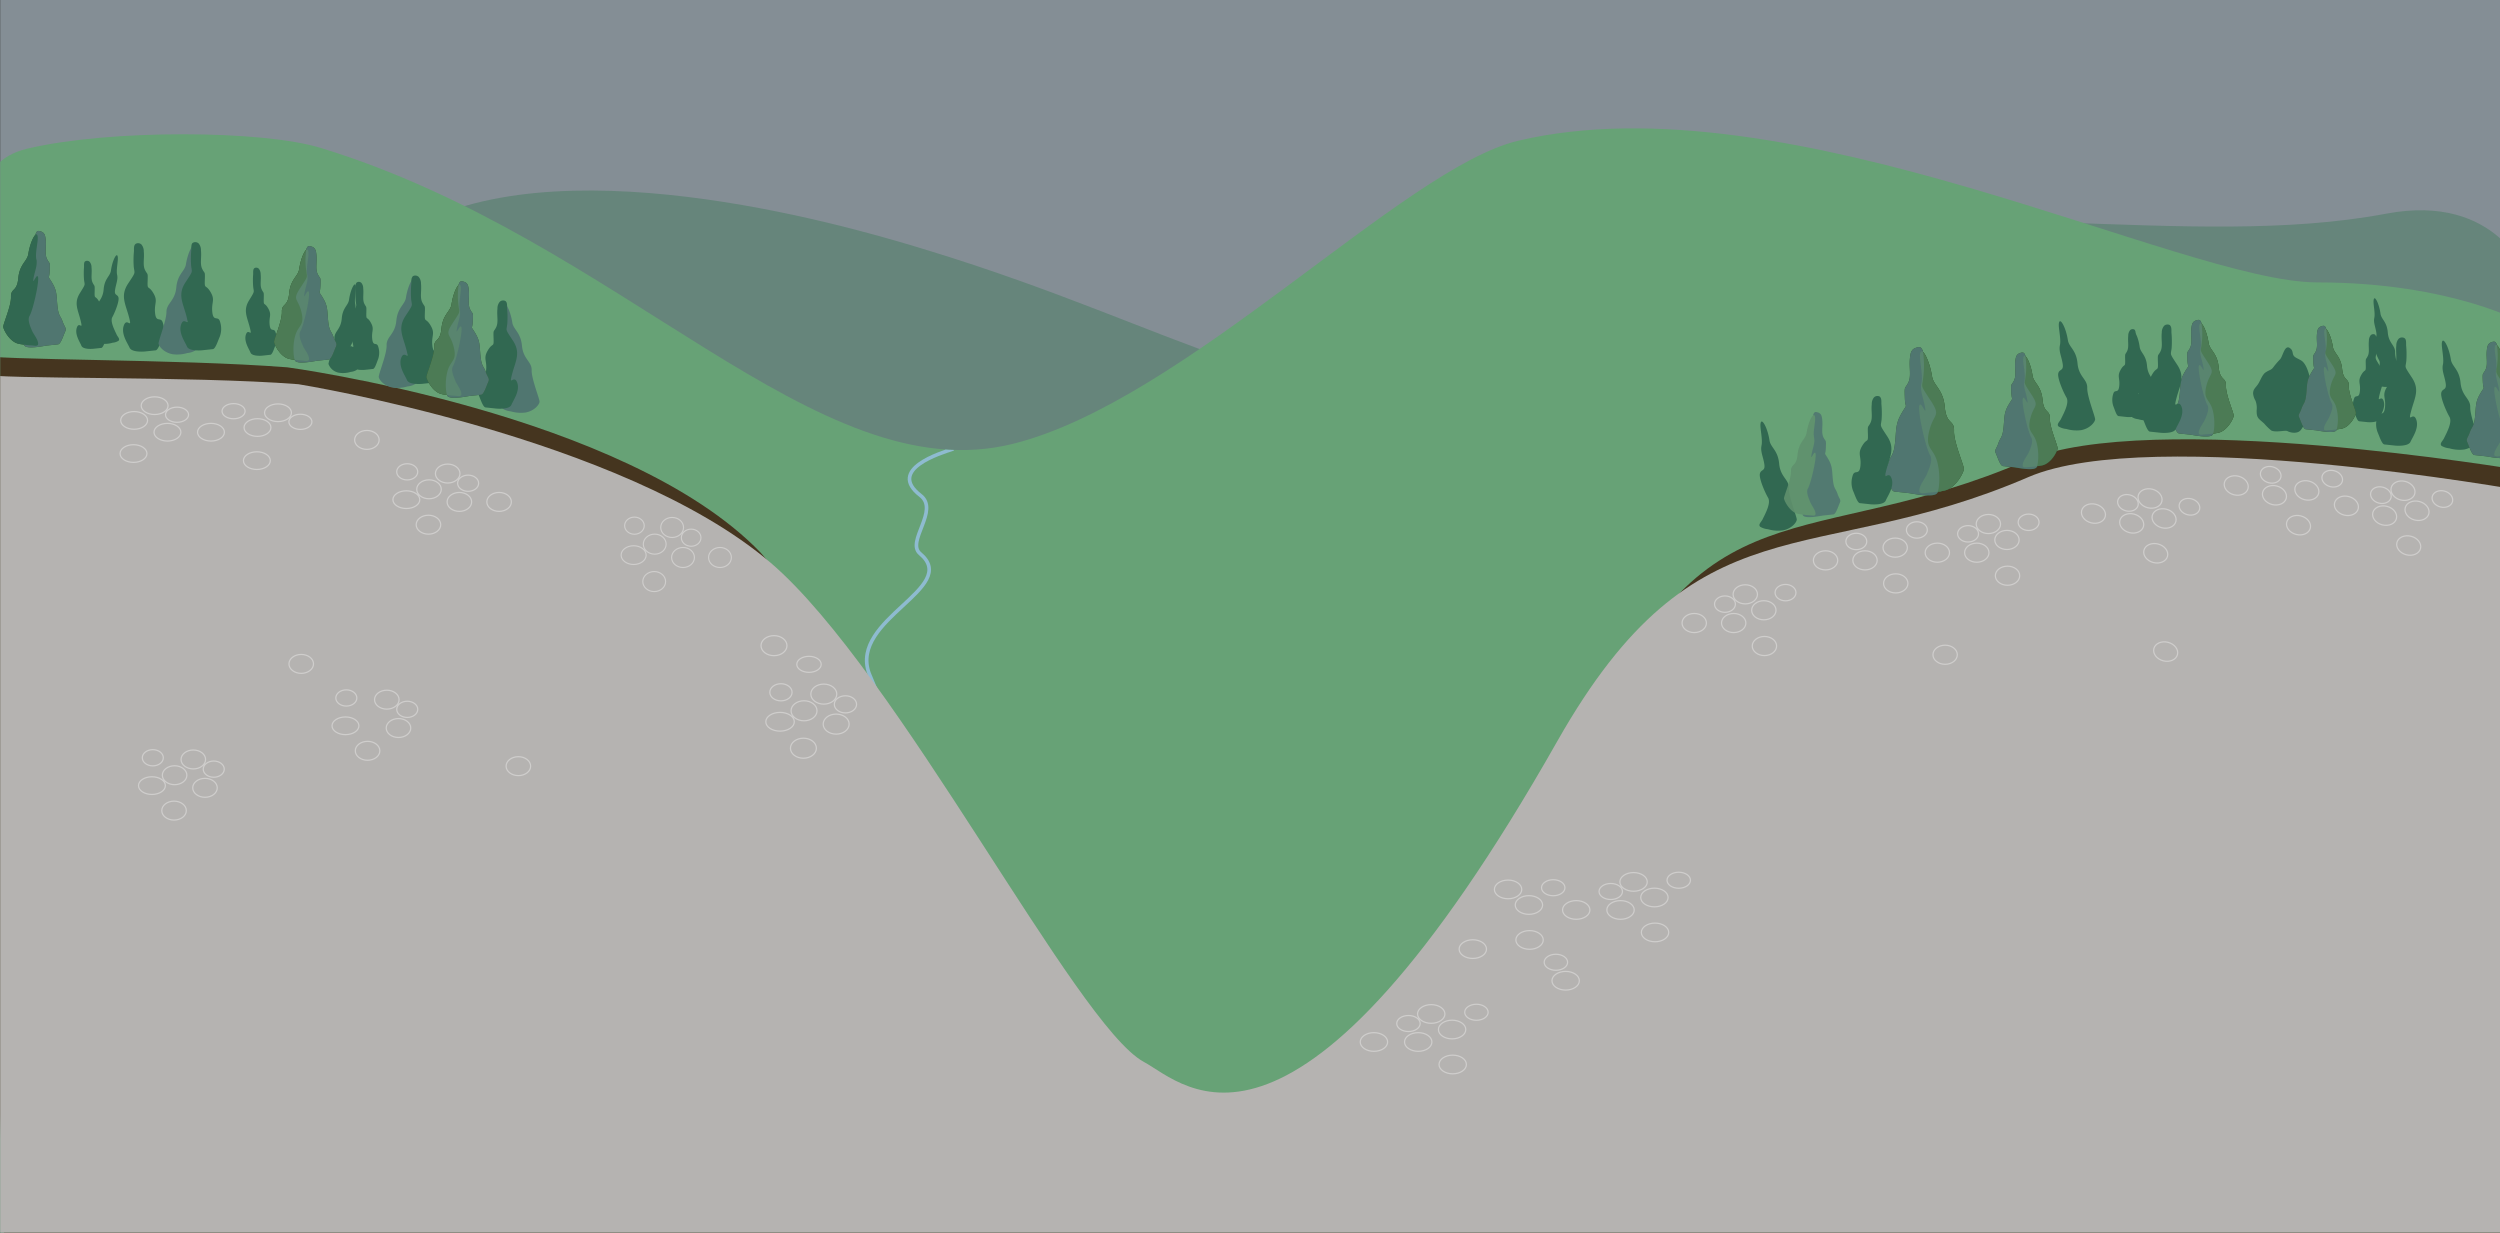 <svg xmlns="http://www.w3.org/2000/svg" xmlns:xlink="http://www.w3.org/1999/xlink" viewBox="0 0 811 400"><rect x="0" y="0" width="811" height="400" fill="#333333" stroke="none"/><defs><style>.a,.h,.j,.k{fill:none;}.b{clip-path:url(#a);}.c{fill:#c7d8e5;opacity:0.55;}.d{fill:#66857b;}.e{fill:#67a276;}.f{fill:#45351f;}.g{clip-path:url(#b);}.h{stroke:#8ebbd0;stroke-linecap:round;stroke-width:1.18px;}.h,.j,.k{stroke-miterlimit:10;}.i{fill:#b5b3b1;}.j,.k{stroke:#fff;opacity:0.35;}.j{stroke-width:0.4px;}.k{stroke-width:0.37px;}.l{fill:#316851;}.m{fill:#315c32;}.n{fill:#507670;}.o{opacity:0.59;}.p{fill:#5f906d;}.q{opacity:0.9;}</style><clipPath id="a"><rect class="a" x="0.07" y="-0.14" width="811" height="400"/></clipPath><clipPath id="b"><path class="a" d="M328.61,144c-63.83,15.89-127-66.2-224.57-96L261,241l78-7Z"/></clipPath></defs><g class="b"><rect class="c" x="-4.59" y="-13" width="826.18" height="413.01"/><path class="d" d="M819.81,89.52s-9.56-27-45.63-20.22c-64.12,12.13-143.83-7.67-217.4,9.82-31.09,7.38-32.95,33.44-79.53,45-53.52,13.32-94.17-17.85-176-42.83-16-4.88-107.47-33.49-160.43-10.91-15.5,6.61-1.16,10.15-1.16,31.26V377.09h677Z"/><path class="e" d="M819.21,105.08s-23.71-13.47-67.5-13.47S580.17,24.82,492.41,45.68c-37.07,8.81-108.25,84.48-163.8,98.3-63.83,15.89-127-66.2-224.57-96C85,42.16,35.61,41.92,9,48.19-10.58,52.79-5.1,71.3-5.1,96.47v304.6H815.39Z"/><path class="f" d="M817.7,152.54s-120.59-20.33-160.56-3.08c-70.43,30.38-106.11,5.29-140.67,90.75C456.35,388.89,380.47,357.15,367,349.89,344.91,338,259.34,192.36,246.75,179.28,203.06,133.9,93.21,119.16,93.21,119.16,56.88,116.37-.65,117-7.7,115.14l9,285.43h817.8Z"/><g class="g"><path class="h" d="M309,145.71c-3.68,1.22-21.4,6.55-10.41,15,6.29,4.82-4.8,15-.1,18.91,13.24,11.08-22.95,21.16-16.58,38.78l2.55,6.14"/></g><path class="i" d="M818.56,159.23S698,137.52,658,154.77c-70.42,30.38-107.29,5.43-152.78,85.62C419.81,391,384.54,351.74,371.06,344.48,349,332.59,291.12,217.73,250,182.56c-47.87-40.95-153.19-57.92-153.19-57.92-36.33-2.79-96.4-1.42-103.44-3.28l.49,280.46H819.94Z"/><ellipse class="j" cx="68.44" cy="140.21" rx="4.36" ry="2.87"/><ellipse class="j" cx="43.51" cy="136.38" rx="4.36" ry="2.87"/><ellipse class="j" cx="50.16" cy="131.6" rx="4.36" ry="2.87"/><ellipse class="j" cx="54.32" cy="140.21" rx="4.36" ry="2.87"/><ellipse class="j" cx="43.31" cy="147.13" rx="4.36" ry="2.87"/><ellipse class="j" cx="57.43" cy="134.54" rx="3.74" ry="2.46"/><ellipse class="j" cx="262.44" cy="215.51" rx="3.96" ry="2.6"/><ellipse class="j" cx="119.02" cy="142.71" rx="3.98" ry="3.07"/><ellipse class="j" cx="83.53" cy="138.69" rx="4.36" ry="2.87"/><ellipse class="j" cx="90.18" cy="133.9" rx="4.36" ry="2.87"/><ellipse class="j" cx="131.82" cy="162.09" rx="4.36" ry="2.87"/><ellipse class="j" cx="83.33" cy="149.43" rx="4.36" ry="2.87"/><ellipse class="j" cx="97.45" cy="136.84" rx="3.74" ry="2.46"/><ellipse class="j" cx="75.77" cy="133.39" rx="3.74" ry="2.46"/><ellipse class="j" cx="161.91" cy="162.82" rx="3.98" ry="3.07"/><ellipse class="j" cx="139.17" cy="158.73" rx="3.98" ry="3.07"/><ellipse class="j" cx="145.23" cy="153.62" rx="3.98" ry="3.07"/><ellipse class="j" cx="149.02" cy="162.82" rx="3.98" ry="3.07"/><ellipse class="j" cx="138.99" cy="170.21" rx="3.98" ry="3.07"/><ellipse class="j" cx="151.86" cy="156.76" rx="3.41" ry="2.63"/><ellipse class="j" cx="132.1" cy="153.06" rx="3.41" ry="2.63"/><ellipse class="j" cx="49.29" cy="254.85" rx="4.36" ry="2.87"/><ellipse class="j" cx="97.72" cy="215.37" rx="3.98" ry="3.07"/><ellipse class="j" cx="56.64" cy="251.48" rx="3.98" ry="3.07"/><ellipse class="j" cx="62.71" cy="246.37" rx="3.98" ry="3.07"/><ellipse class="j" cx="66.5" cy="255.57" rx="3.98" ry="3.07"/><ellipse class="j" cx="56.46" cy="262.96" rx="3.98" ry="3.07"/><ellipse class="j" cx="69.34" cy="249.51" rx="3.41" ry="2.63"/><ellipse class="j" cx="49.57" cy="245.82" rx="3.41" ry="2.63"/><ellipse class="j" cx="112.07" cy="235.45" rx="4.36" ry="2.87"/><ellipse class="j" cx="168.16" cy="248.54" rx="3.98" ry="3.07"/><ellipse class="j" cx="125.48" cy="226.97" rx="3.98" ry="3.07"/><ellipse class="j" cx="129.27" cy="236.17" rx="3.98" ry="3.07"/><ellipse class="j" cx="119.24" cy="243.56" rx="3.98" ry="3.07"/><ellipse class="j" cx="132.11" cy="230.11" rx="3.41" ry="2.63"/><ellipse class="j" cx="112.35" cy="226.42" rx="3.41" ry="2.63"/><ellipse class="j" cx="253.05" cy="234.14" rx="4.62" ry="3.04"/><ellipse class="j" cx="251.08" cy="209.45" rx="4.21" ry="3.25"/><ellipse class="j" cx="260.83" cy="230.58" rx="4.21" ry="3.25"/><ellipse class="j" cx="267.24" cy="225.17" rx="4.21" ry="3.25"/><ellipse class="j" cx="271.25" cy="234.9" rx="4.21" ry="3.25"/><ellipse class="j" cx="260.63" cy="242.72" rx="4.21" ry="3.25"/><ellipse class="j" cx="274.26" cy="228.49" rx="3.61" ry="2.78"/><ellipse class="j" cx="253.34" cy="224.58" rx="3.61" ry="2.78"/><ellipse class="k" cx="205.55" cy="180.08" rx="4.06" ry="3.04"/><ellipse class="k" cx="233.56" cy="180.85" rx="3.7" ry="3.25"/><ellipse class="k" cx="212.39" cy="176.52" rx="3.7" ry="3.25"/><ellipse class="k" cx="218.04" cy="171.11" rx="3.7" ry="3.25"/><ellipse class="k" cx="221.57" cy="180.85" rx="3.7" ry="3.25"/><ellipse class="k" cx="212.22" cy="188.66" rx="3.7" ry="3.25"/><ellipse class="k" cx="224.21" cy="174.43" rx="3.18" ry="2.78"/><ellipse class="k" cx="205.81" cy="170.53" rx="3.18" ry="2.78"/><ellipse class="j" cx="628.47" cy="179.29" rx="3.95" ry="3.1"/><ellipse class="j" cx="651.06" cy="175.16" rx="3.95" ry="3.1"/><ellipse class="j" cx="645.03" cy="169.99" rx="3.95" ry="3.1"/><ellipse class="j" cx="641.27" cy="179.29" rx="3.95" ry="3.1"/><ellipse class="j" cx="651.24" cy="186.76" rx="3.95" ry="3.1"/><ellipse class="j" cx="638.44" cy="173.17" rx="3.39" ry="2.66"/><ellipse class="j" cx="658.08" cy="169.43" rx="3.39" ry="2.66"/><ellipse class="j" cx="592.21" cy="181.78" rx="3.95" ry="3.1"/><ellipse class="j" cx="614.8" cy="177.65" rx="3.95" ry="3.1"/><ellipse class="j" cx="631" cy="212.4" rx="3.95" ry="3.1"/><ellipse class="j" cx="605.01" cy="181.78" rx="3.95" ry="3.1"/><ellipse class="j" cx="614.98" cy="189.25" rx="3.95" ry="3.1"/><ellipse class="j" cx="602.19" cy="175.65" rx="3.39" ry="2.66"/><ellipse class="j" cx="621.83" cy="171.92" rx="3.39" ry="2.66"/><ellipse class="j" cx="549.61" cy="202.11" rx="3.95" ry="3.1"/><ellipse class="j" cx="572.19" cy="197.97" rx="3.95" ry="3.1"/><ellipse class="j" cx="566.17" cy="192.8" rx="3.95" ry="3.1"/><ellipse class="j" cx="562.41" cy="202.11" rx="3.95" ry="3.1"/><ellipse class="j" cx="572.38" cy="209.57" rx="3.95" ry="3.1"/><ellipse class="j" cx="559.58" cy="195.98" rx="3.39" ry="2.66"/><ellipse class="j" cx="579.22" cy="192.25" rx="3.39" ry="2.66"/><ellipse class="j" cx="761.15" cy="164.07" rx="3.1" ry="3.95" transform="translate(413.21 860.64) rotate(-75.62)"/><ellipse class="j" cx="784.06" cy="165.67" rx="3.1" ry="3.95" transform="translate(428.88 884.04) rotate(-75.62)"/><ellipse class="j" cx="779.51" cy="159.17" rx="3.1" ry="3.95" transform="translate(431.75 874.74) rotate(-75.62)"/><ellipse class="j" cx="773.55" cy="167.25" rx="3.1" ry="3.95" transform="translate(419.45 875.04) rotate(-75.62)"/><ellipse class="j" cx="781.36" cy="176.96" rx="3.1" ry="3.95" transform="translate(415.92 889.9) rotate(-75.62)"/><ellipse class="j" cx="772.34" cy="160.61" rx="2.66" ry="3.39" transform="translate(424.97 868.88) rotate(-75.62)"/><ellipse class="j" cx="792.29" cy="161.87" rx="2.66" ry="3.39" transform="translate(438.75 889.15) rotate(-75.62)"/><ellipse class="j" cx="725.41" cy="157.48" rx="3.1" ry="3.95" transform="translate(392.73 821.07) rotate(-75.62)"/><ellipse class="j" cx="748.32" cy="159.08" rx="3.1" ry="3.95" transform="translate(408.4 844.46) rotate(-75.62)"/><ellipse class="j" cx="702.53" cy="211.36" rx="3.1" ry="3.95" transform="translate(323.33 839.4) rotate(-75.62)"/><ellipse class="j" cx="737.81" cy="160.66" rx="3.1" ry="3.95" transform="translate(398.97 835.46) rotate(-75.62)"/><ellipse class="j" cx="745.62" cy="170.36" rx="3.1" ry="3.95" transform="translate(395.44 850.32) rotate(-75.62)"/><ellipse class="j" cx="736.6" cy="154.02" rx="2.66" ry="3.39" transform="translate(404.49 829.3) rotate(-75.62)"/><ellipse class="j" cx="756.55" cy="155.28" rx="2.66" ry="3.39" transform="translate(418.27 849.57) rotate(-75.62)"/><ellipse class="j" cx="679.1" cy="166.59" rx="3.1" ry="3.95" transform="translate(349.09 783.05) rotate(-75.62)"/><ellipse class="j" cx="702.01" cy="168.19" rx="3.1" ry="3.95" transform="translate(364.76 806.44) rotate(-75.62)"/><ellipse class="j" cx="697.45" cy="161.69" rx="3.1" ry="3.95" transform="translate(367.64 797.15) rotate(-75.62)"/><ellipse class="j" cx="691.5" cy="169.77" rx="3.1" ry="3.95" transform="translate(355.34 797.45) rotate(-75.62)"/><ellipse class="j" cx="699.3" cy="179.47" rx="3.1" ry="3.95" transform="translate(351.8 812.3) rotate(-75.62)"/><ellipse class="j" cx="690.28" cy="163.13" rx="2.66" ry="3.39" transform="translate(360.85 791.28) rotate(-75.62)"/><ellipse class="j" cx="710.24" cy="164.39" rx="2.66" ry="3.39" transform="translate(374.63 811.56) rotate(-75.62)"/><ellipse class="j" cx="511.33" cy="295.19" rx="4.44" ry="3.03"/><ellipse class="j" cx="536.69" cy="291.15" rx="4.44" ry="3.03"/><ellipse class="j" cx="529.93" cy="286.09" rx="4.44" ry="3.03"/><ellipse class="j" cx="525.7" cy="295.19" rx="4.44" ry="3.03"/><ellipse class="j" cx="536.89" cy="302.48" rx="4.44" ry="3.03"/><ellipse class="j" cx="522.53" cy="289.2" rx="3.8" ry="2.6"/><ellipse class="j" cx="544.58" cy="285.55" rx="3.8" ry="2.6"/><ellipse class="j" cx="477.78" cy="307.89" rx="4.44" ry="3.03"/><ellipse class="j" cx="495.98" cy="293.58" rx="4.44" ry="3.03"/><ellipse class="j" cx="489.22" cy="288.53" rx="4.44" ry="3.03"/><ellipse class="j" cx="507.9" cy="318.15" rx="4.44" ry="3.03"/><ellipse class="j" cx="496.19" cy="304.92" rx="4.44" ry="3.03"/><ellipse class="j" cx="504.73" cy="312.16" rx="3.8" ry="2.6"/><ellipse class="j" cx="503.87" cy="287.98" rx="3.8" ry="2.6"/><ellipse class="j" cx="445.7" cy="338.02" rx="4.44" ry="3.03"/><ellipse class="j" cx="471.06" cy="333.98" rx="4.44" ry="3.03"/><ellipse class="j" cx="464.29" cy="328.93" rx="4.44" ry="3.03"/><ellipse class="j" cx="460.07" cy="338.02" rx="4.44" ry="3.03"/><ellipse class="j" cx="471.26" cy="345.32" rx="4.44" ry="3.03"/><ellipse class="j" cx="456.9" cy="332.03" rx="3.8" ry="2.6"/><ellipse class="j" cx="478.95" cy="328.38" rx="3.8" ry="2.6"/><path class="l" d="M44,79.11a1.56,1.56,0,0,1,1.89.22,3.35,3.35,0,0,1,.75,2.21c.25,2.38-.41,4.42.42,6.08s.94.56.83,3.63.26,1.15,1.85,3.82.23,3.27.57,6.51,1.83,1.09,2.47,3a7.39,7.39,0,0,1-.08,5.07c-.53,1.15-1.34,3.86-2.2,4l-3.46.37c-.87.09-4.35.24-5-1.23s-2.88-4.5-1.86-7.24,2.78,1.59,1.67-2.67-2.92-6.91-.28-10.9,2.08-3.07,1.82-5.45a29.84,29.84,0,0,1,.07-5.09c0-.6-.07-1.6.31-2.1Z"/><path class="l" d="M115.46,92.91c-.21-2-1.75.89-2.23,4.32-.26,1.89-2.08,2.53-2.37,6.12s-2.45,4.12-2.37,6.42-2,7.63-1.92,8.33a4.41,4.41,0,0,0,3.49,2.83,8.29,8.29,0,0,0,3.7-.29,4.32,4.32,0,0,0,1.93-.63c.58-.58-.31-1.3-.61-2-.58-1.29-2.2-4.24-1.4-5.67s2.29-5.12,2-6.33-1.4-.56-1.11-2.55,1-3.3.66-4.87S115.59,94.14,115.46,92.91Z"/><path class="l" d="M115.8,91.6a1.16,1.16,0,0,1,1.45.19,2.78,2.78,0,0,1,.58,1.8c.21,1.93-.29,3.59.36,4.94s.72.46.65,3,.21.94,1.45,3.12.18,2.65.46,5.29,1.42.89,1.92,2.44a6.38,6.38,0,0,1,0,4.11c-.41.94-1,3.13-1.68,3.2l-2.65.29c-.67.07-3.34.17-3.8-1s-2.24-3.68-1.47-5.89,2.14,1.3,1.27-2.17S112,105.23,114,102s1.58-2.48,1.38-4.41a26,26,0,0,1,0-4.14c0-.48-.06-1.3.24-1.7A.86.86,0,0,1,115.8,91.6Z"/><path class="m" d="M12,75.09c.26-.22.65-.24,1.29,0,1.24.39,1.4,1.46,1.53,2.65.26,2.47-.42,4.58.44,6.31s1,.58.86,3.77-.85,1.15.81,3.93,1.35,4.17,1.71,7.54,1,3.07,1.67,5,1.36,2.12.81,3.32-1.39,4-2.29,4.1l-3.6.38c-.89.1-6.78,1.4-7.4-.13s-.72-5.82.34-8.66,2.88-2.8,1.73-7.22-3-3.46-.3-7.62,2.16-3.18,1.9-5.65a24.05,24.05,0,0,1,0-6.51A2.05,2.05,0,0,1,12,75.09Z"/><path class="m" d="M12.23,76.84C12,74.32,9.85,78,9.18,82.38c-.36,2.42-2.83,3.26-3.25,7.85s-2.45,3.13-2.37,6.08-2.6,8.84-2.51,9.74,2.07,4.91,5.08,5.5a32.13,32.13,0,0,0,4,.49c.78,0,2.16.45,2.24-.4.11-1.36-1.47-3.15-2-4.39s-1.54-3.5-.78-4.78c1.15-1.94,3.14-11,2.75-12.56s-1.89,3-1.48.47,1.37-4.24.93-6.24S12.4,78.41,12.23,76.84Z"/><path class="n" d="M12,75.09c.26-.22.65-.24,1.29,0,1.24.39,1.4,1.46,1.53,2.65.26,2.47-.42,4.58.44,6.31s1,.58.86,3.77-.85,1.15.81,3.93,1.35,4.17,1.71,7.54,1,3.07,1.67,5,1.36,2.12.81,3.32-1.39,4-2.29,4.1l-3.6.38c-.89.1-6.78,1.4-7.4-.13s-.72-5.82.34-8.66,2.88-2.8,1.73-7.22-3-3.46-.3-7.62,2.16-3.18,1.9-5.65a24.05,24.05,0,0,1,0-6.51A2.05,2.05,0,0,1,12,75.09Z"/><path class="l" d="M12.23,76.84C12,74.32,9.85,78,9.18,82.38c-.36,2.42-2.83,3.26-3.25,7.85s-2.45,3.13-2.37,6.08-2.6,8.84-2.51,9.74,2.07,4.91,5.08,5.5a32.13,32.13,0,0,0,4,.49c.78,0,2.16.45,2.24-.4.11-1.36-1.47-3.15-2-4.39s-1.54-3.5-.78-4.78c1.15-1.94,3.14-11,2.75-12.56s-1.89,3-1.48.47,1.37-4.24.93-6.24S12.4,78.41,12.23,76.84Z"/><path class="l" d="M38.22,83.45c-.21-2-1.75.89-2.23,4.32-.26,1.89-2.08,2.53-2.37,6.12s-2.45,4.12-2.37,6.42-2,7.63-1.92,8.33a4.4,4.4,0,0,0,3.49,2.83,8.44,8.44,0,0,0,3.7-.29,4.32,4.32,0,0,0,1.93-.63c.58-.58-.31-1.31-.61-2-.58-1.29-2.2-4.24-1.4-5.67s2.29-5.12,2-6.33S37,96,37.33,94s1-3.31.66-4.87S38.35,84.68,38.22,83.45Z"/><path class="l" d="M27.66,84.77a1.15,1.15,0,0,1,1.45.2,2.76,2.76,0,0,1,.58,1.8c.21,1.93-.29,3.58.36,4.94s.72.45.65,3,.21.93,1.44,3.11.19,2.66.47,5.29,1.41.89,1.91,2.44a6.28,6.28,0,0,1,0,4.12c-.4.93-1,3.13-1.67,3.2l-2.66.28c-.66.07-3.33.18-3.79-1s-2.24-3.67-1.47-5.88S27,107.49,26.16,104s-2.28-5.62-.27-8.86,1.58-2.48,1.37-4.41a26,26,0,0,1,0-4.14c0-.49-.06-1.31.23-1.7A.67.67,0,0,1,27.66,84.77Z"/><path class="l" d="M82.52,87a1.16,1.16,0,0,1,1.45.19,2.84,2.84,0,0,1,.59,1.8c.2,1.93-.29,3.59.35,4.94s.72.46.65,3,.21.94,1.45,3.12.18,2.65.46,5.29,1.42.89,1.92,2.44a6.35,6.35,0,0,1,0,4.12c-.41.93-1,3.12-1.68,3.19l-2.65.29c-.67.07-3.34.17-3.8-1s-2.24-3.68-1.47-5.89,2.14,1.3,1.27-2.17-2.27-5.62-.27-8.86S82.33,94.9,82.13,93a26,26,0,0,1,0-4.14c0-.48-.06-1.3.24-1.7A.86.86,0,0,1,82.52,87Z"/><path class="m" d="M99.83,80c.26-.22.65-.23,1.29,0,1.24.39,1.4,1.47,1.53,2.65.26,2.47-.42,4.59.44,6.32s1,.57.86,3.77-.85,1.14.81,3.92,1.35,4.17,1.71,7.54,1,3.08,1.67,5,1.36,2.13.81,3.32-1.39,4-2.29,4.11l-3.6.38c-.89.09-6.79,1.39-7.4-.13s-.72-5.82.34-8.66,2.88-2.81,1.73-7.23-3-3.46-.3-7.61,2.16-3.18,1.9-5.66a23.66,23.66,0,0,1,0-6.51A2.08,2.08,0,0,1,99.83,80Z"/><path class="m" d="M100.06,81.75c-.27-2.51-2.38,1.16-3,5.55-.36,2.41-2.83,3.25-3.25,7.84s-2.46,3.14-2.37,6.08-2.6,8.84-2.51,9.74S91,115.88,94,116.47a34.1,34.1,0,0,0,4,.49c.78.05,2.16.45,2.24-.4.11-1.37-1.47-3.15-2-4.39s-1.54-3.5-.78-4.78c1.15-1.94,3.14-11,2.75-12.56s-1.89,3-1.48.46,1.37-4.23.93-6.23S100.23,83.32,100.06,81.75Z"/><path class="m" d="M100.06,81.75c-.27-2.51-2.38,1.16-3,5.55-.36,2.41-2.83,3.25-3.25,7.84s-2.46,3.14-2.37,6.08-2.6,8.84-2.51,9.74S91,115.88,94,116.47a34.1,34.1,0,0,0,4,.49c.78.05,2.16.45,2.24-.4.11-1.37-1.47-3.15-2-4.39s-1.54-3.5-.78-4.78c1.15-1.94,3.14-11,2.75-12.56s-1.89,3-1.48.46,1.37-4.23.93-6.23S100.23,83.32,100.06,81.75Z"/><path class="n" d="M99.83,80c.26-.22.65-.23,1.29,0,1.24.39,1.4,1.47,1.53,2.65.26,2.47-.42,4.59.44,6.32s1,.57.86,3.77-.85,1.14.81,3.92,1.35,4.17,1.71,7.54,1,3.08,1.67,5,1.36,2.13.81,3.32-1.39,4-2.29,4.11l-3.6.38c-.89.09-6.79,1.39-7.4-.13s-.72-5.82.34-8.66,2.88-2.81,1.73-7.23-3-3.46-.3-7.61,2.16-3.18,1.9-5.66a23.66,23.66,0,0,1,0-6.51A2.08,2.08,0,0,1,99.83,80Z"/><g class="o"><path class="p" d="M100.06,81.75c-.27-2.51-2.38,1.16-3,5.55-.36,2.41-2.83,3.25-3.25,7.84s-2.46,3.14-2.37,6.08-2.6,8.84-2.51,9.74S91,115.88,94,116.47a34.1,34.1,0,0,0,4,.49c.78.05,2.16.45,2.24-.4.11-1.37-1.47-3.15-2-4.39s-1.54-3.5-.78-4.78c1.15-1.94,3.14-11,2.75-12.56s-1.89,3-1.48.46,1.37-4.23.93-6.23S100.23,83.32,100.06,81.75Z"/></g><path class="n" d="M134.63,91.21c-.26-2.42-2.29,1.12-2.94,5.34-.35,2.33-2.72,3.13-3.13,7.55s-3.23,5.09-3.14,7.92-2.66,9.41-2.56,10.27,1.62,2.89,4.52,3.46a11.74,11.74,0,0,0,4.82-.39,5.88,5.88,0,0,0,2.52-.8c.76-.71-.4-1.6-.78-2.42-.74-1.57-2.83-5.2-1.78-7s3-6.32,2.65-7.81-1.82-.68-1.42-3.13,1.31-4.07.89-6S134.79,92.72,134.63,91.21Z"/><path class="l" d="M133.93,89.6a1.58,1.58,0,0,1,1.89.23,3.28,3.28,0,0,1,.75,2.21c.25,2.38-.41,4.42.43,6.08s.93.55.82,3.63.26,1.14,1.86,3.82.22,3.26.57,6.51,1.83,1.08,2.47,3a7.39,7.39,0,0,1-.09,5.07c-.53,1.15-1.34,3.86-2.2,4l-3.46.37c-.87.09-4.35.24-4.94-1.22s-2.89-4.51-1.86-7.24,2.77,1.58,1.66-2.67-2.92-6.91-.28-10.91,2.08-3.06,1.82-5.44a30.9,30.9,0,0,1,.07-5.09c0-.6-.07-1.61.32-2.1A1,1,0,0,1,133.93,89.6Z"/><path class="n" d="M63.25,80.37C63,78,61,81.49,60.32,85.71,60,88,57.59,88.84,57.19,93.26S54,98.35,54,101.18s-2.65,9.41-2.56,10.27,1.62,2.89,4.52,3.46a11.61,11.61,0,0,0,4.83-.39,5.8,5.8,0,0,0,2.51-.8c.76-.7-.39-1.6-.78-2.42-.74-1.57-2.83-5.2-1.77-7s3-6.32,2.65-7.81S61.62,95.85,62,93.4s1.32-4.07.89-6S63.41,81.89,63.25,80.37Z"/><path class="l" d="M62.56,78.76a1.58,1.58,0,0,1,1.89.23,3.29,3.29,0,0,1,.74,2.21c.26,2.38-.4,4.42.43,6.08s.93.55.82,3.63.27,1.15,1.86,3.82.23,3.26.57,6.51,1.83,1.08,2.47,3a7.39,7.39,0,0,1-.08,5.07c-.54,1.15-1.34,3.86-2.21,3.95l-3.46.37c-.86.09-4.34.25-4.94-1.22s-2.88-4.51-1.86-7.24,2.77,1.58,1.67-2.67-2.92-6.91-.29-10.91,2.08-3.06,1.83-5.44A29.84,29.84,0,0,1,62.07,81c0-.6-.07-1.61.31-2.1A1.53,1.53,0,0,1,62.56,78.76Z"/><path class="n" d="M163.26,99.29c.26-2.42,2.29,1.12,2.93,5.34.36,2.32,2.73,3.13,3.14,7.55s3.22,5.09,3.14,7.92,2.65,9.4,2.56,10.27-1.62,2.89-4.52,3.45a11.63,11.63,0,0,1-4.83-.38,5.89,5.89,0,0,1-2.51-.8c-.76-.71.39-1.6.78-2.42.74-1.57,2.83-5.2,1.78-7s-3-6.32-2.65-7.81,1.82-.68,1.42-3.13-1.31-4.07-.89-6S163.1,100.8,163.26,99.29Z"/><path class="l" d="M164,97.68a1.58,1.58,0,0,0-1.89.23,3.32,3.32,0,0,0-.74,2.21c-.25,2.38.4,4.41-.43,6.07s-.93.56-.82,3.63-.26,1.15-1.86,3.83-.22,3.26-.57,6.5-1.83,1.09-2.47,3a7.33,7.33,0,0,0,.09,5.07c.53,1.15,1.34,3.86,2.2,3.95l3.46.37c.86.09,4.35.24,4.94-1.23s2.88-4.5,1.86-7.23-2.77,1.58-1.66-2.68,2.92-6.9.28-10.9-2.08-3.06-1.83-5.44a29.84,29.84,0,0,0-.06-5.09c0-.6.07-1.61-.32-2.1A.77.77,0,0,0,164,97.68Z"/><path class="m" d="M149.25,91.42c.26-.22.65-.24,1.29,0,1.25.38,1.41,1.46,1.53,2.65.27,2.47-.42,4.58.45,6.31s1,.58.85,3.77-.85,1.15.81,3.93,1.35,4.17,1.71,7.54,1,3.07,1.67,5,1.37,2.13.81,3.33-1.39,4-2.29,4.1l-3.59.38c-.9.1-6.79,1.4-7.41-.13s-.72-5.82.34-8.66,2.88-2.8,1.73-7.22-3-3.47-.29-7.62,2.16-3.18,1.89-5.65a24.05,24.05,0,0,1,0-6.51A2.12,2.12,0,0,1,149.25,91.42Z"/><path class="m" d="M149.48,93.16c-.26-2.51-2.37,1.17-3,5.55-.37,2.42-2.84,3.26-3.26,7.85s-2.45,3.13-2.37,6.08-2.6,8.84-2.5,9.73,2.06,4.92,5.08,5.51a32.13,32.13,0,0,0,4,.49c.77,0,2.15.45,2.23-.4.12-1.36-1.46-3.15-1.94-4.39s-1.55-3.5-.79-4.78c1.16-1.94,3.15-11,2.76-12.56s-1.9,3-1.49.46,1.37-4.23.93-6.23S149.65,94.74,149.48,93.16Z"/><path class="m" d="M149.48,93.16c-.26-2.51-2.37,1.17-3,5.55-.37,2.42-2.84,3.26-3.26,7.85s-2.45,3.13-2.37,6.08-2.6,8.84-2.5,9.73,2.06,4.92,5.08,5.51a32.13,32.13,0,0,0,4,.49c.77,0,2.15.45,2.23-.4.12-1.36-1.46-3.15-1.94-4.39s-1.55-3.5-.79-4.78c1.16-1.94,3.15-11,2.76-12.56s-1.9,3-1.49.46,1.37-4.23.93-6.23S149.65,94.74,149.48,93.16Z"/><path class="n" d="M149.25,91.42c.26-.22.65-.24,1.29,0,1.25.38,1.41,1.46,1.53,2.65.27,2.47-.42,4.58.45,6.31s1,.58.85,3.77-.85,1.15.81,3.93,1.35,4.17,1.71,7.54,1,3.07,1.67,5,1.37,2.13.81,3.33-1.39,4-2.29,4.1l-3.59.38c-.9.1-6.79,1.4-7.41-.13s-.72-5.82.34-8.66,2.88-2.8,1.73-7.22-3-3.47-.29-7.62,2.16-3.18,1.89-5.65a24.05,24.05,0,0,1,0-6.51A2.12,2.12,0,0,1,149.25,91.42Z"/><g class="o"><path class="p" d="M149.48,93.16c-.26-2.51-2.37,1.17-3,5.55-.37,2.42-2.84,3.26-3.26,7.85s-2.45,3.13-2.37,6.08-2.6,8.84-2.5,9.73,2.06,4.92,5.08,5.51a32.13,32.13,0,0,0,4,.49c.77,0,2.15.45,2.23-.4.12-1.36-1.46-3.15-1.94-4.39s-1.55-3.5-.79-4.78c1.16-1.94,3.15-11,2.76-12.56s-1.9,3-1.49.46,1.37-4.23.93-6.23S149.65,94.74,149.48,93.16Z"/></g><path class="l" d="M792.13,111.28c.26-2.42,2.29,1.12,2.93,5.34.36,2.33,2.73,3.13,3.14,7.55s3.22,5.09,3.14,7.92,2.65,9.41,2.56,10.27-1.62,2.89-4.52,3.46a11.8,11.8,0,0,1-4.83-.39,5.89,5.89,0,0,1-2.51-.8c-.76-.71.39-1.6.78-2.42.74-1.57,2.83-5.2,1.78-7s-3-6.32-2.65-7.81,1.82-.68,1.42-3.13-1.31-4.07-.89-6S792,112.79,792.13,111.28Z"/><path class="l" d="M780,109.68a1.58,1.58,0,0,0-1.89.23,3.35,3.35,0,0,0-.75,2.21c-.25,2.38.41,4.42-.42,6.08s-.94.55-.83,3.63-.26,1.14-1.85,3.82-.23,3.26-.57,6.51-1.83,1.08-2.47,3a7.39,7.39,0,0,0,.08,5.07c.53,1.15,1.34,3.86,2.2,3.95l3.46.37c.87.09,4.35.24,5-1.22s2.88-4.51,1.86-7.24-2.78,1.58-1.67-2.67,2.92-6.91.28-10.91-2.08-3.06-1.82-5.44a29.84,29.84,0,0,0-.07-5.09c0-.6.07-1.61-.31-2.1A1.53,1.53,0,0,0,780,109.68Z"/><path class="l" d="M770,97.42c.21-2,1.75.9,2.23,4.32.26,1.89,2.08,2.54,2.37,6.12s2.45,4.12,2.37,6.43,2,7.62,1.92,8.33a4.45,4.45,0,0,1-3.49,2.83,8.59,8.59,0,0,1-3.7-.29,4.46,4.46,0,0,1-1.93-.64c-.58-.57.31-1.3.61-2,.58-1.28,2.2-4.24,1.4-5.67s-2.29-5.12-2-6.33,1.4-.56,1.11-2.55-1-3.3-.66-4.87S769.83,98.65,770,97.42Z"/><path class="l" d="M770.5,108.57a1.16,1.16,0,0,0-1.45.19,2.8,2.8,0,0,0-.58,1.8c-.21,1.94.29,3.59-.36,4.94s-.72.46-.65,3-.21.93-1.45,3.11-.18,2.65-.46,5.29-1.41.89-1.91,2.44a6.28,6.28,0,0,0,0,4.12c.4.93,1,3.13,1.67,3.2l2.65.28c.67.07,3.34.18,3.8-1s2.24-3.67,1.47-5.89-2.14,1.3-1.27-2.16,2.28-5.63.27-8.86-1.58-2.48-1.38-4.42a24.76,24.76,0,0,0,0-4.13c0-.49.06-1.31-.23-1.71A.93.93,0,0,0,770.5,108.57Z"/><path class="m" d="M713.7,103.94c-.26-.21-.65-.23-1.29,0-1.25.39-1.41,1.47-1.53,2.65-.26,2.47.42,4.59-.45,6.32s-1,.57-.85,3.77.85,1.15-.81,3.92-1.35,4.17-1.71,7.54-1,3.08-1.67,5.05-1.37,2.13-.81,3.32,1.39,4,2.29,4.11l3.59.38c.9.1,6.79,1.39,7.41-.13s.72-5.82-.34-8.66-2.88-2.8-1.73-7.23,3-3.46.29-7.61-2.16-3.18-1.89-5.66a24,24,0,0,0,0-6.5A2.15,2.15,0,0,0,713.7,103.94Z"/><path class="m" d="M713.47,105.69c.27-2.51,2.37,1.16,3,5.55.37,2.42,2.84,3.25,3.26,7.84s2.45,3.14,2.37,6.08,2.6,8.84,2.51,9.74-2.07,4.92-5.09,5.51a32.13,32.13,0,0,1-4,.49c-.77,0-2.15.45-2.23-.4-.12-1.37,1.46-3.15,2-4.39s1.54-3.5.78-4.78c-1.16-1.94-3.15-11-2.76-12.56s1.9,3,1.49.46-1.37-4.23-.93-6.23S713.3,107.26,713.47,105.69Z"/><path class="m" d="M713.47,105.69c.27-2.51,2.37,1.16,3,5.55.37,2.42,2.84,3.25,3.26,7.84s2.45,3.14,2.37,6.08,2.6,8.84,2.51,9.74-2.07,4.92-5.09,5.51a32.13,32.13,0,0,1-4,.49c-.77,0-2.15.45-2.23-.4-.12-1.37,1.46-3.15,2-4.39s1.54-3.5.78-4.78c-1.16-1.94-3.15-11-2.76-12.56s1.9,3,1.49.46-1.37-4.23-.93-6.23S713.3,107.26,713.47,105.69Z"/><path class="n" d="M713.7,103.94c-.26-.21-.65-.23-1.29,0-1.25.39-1.41,1.47-1.53,2.65-.26,2.47.42,4.59-.45,6.32s-1,.57-.85,3.77.85,1.15-.81,3.92-1.35,4.17-1.71,7.54-1,3.08-1.67,5.05-1.37,2.13-.81,3.32,1.39,4,2.29,4.11l3.59.38c.9.1,6.79,1.39,7.41-.13s.72-5.82-.34-8.66-2.88-2.8-1.73-7.23,3-3.46.29-7.61-2.16-3.18-1.89-5.66a24,24,0,0,0,0-6.5A2.15,2.15,0,0,0,713.7,103.94Z"/><g class="o"><path class="p" d="M713.47,105.69c.27-2.51,2.37,1.16,3,5.55.37,2.42,2.84,3.25,3.26,7.84s2.45,3.14,2.37,6.08,2.6,8.84,2.51,9.74-2.07,4.92-5.09,5.51a32.13,32.13,0,0,1-4,.49c-.77,0-2.15.45-2.23-.4-.12-1.37,1.46-3.15,2-4.39s1.54-3.5.78-4.78c-1.16-1.94-3.15-11-2.76-12.56s1.9,3,1.49.46-1.37-4.23-.93-6.23S713.3,107.26,713.47,105.69Z"/></g><path class="l" d="M667.89,105c.26-2.42,2.29,1.12,2.93,5.34.36,2.33,2.73,3.13,3.13,7.55s3.23,5.09,3.15,7.92,2.65,9.41,2.56,10.27-1.62,2.89-4.52,3.46a11.62,11.62,0,0,1-4.83-.39,5.8,5.8,0,0,1-2.51-.8c-.76-.71.39-1.6.78-2.42.74-1.57,2.83-5.2,1.77-7s-3-6.32-2.65-7.81,1.82-.68,1.43-3.13-1.32-4.07-.89-6S667.73,106.47,667.89,105Z"/><path class="l" d="M703.92,105.48a1.58,1.58,0,0,0-1.89.23,3.28,3.28,0,0,0-.75,2.21c-.25,2.37.41,4.41-.42,6.07s-.94.56-.83,3.63-.26,1.15-1.86,3.82-.22,3.27-.56,6.51-1.84,1.09-2.47,3a7.39,7.39,0,0,0,.08,5.07c.53,1.15,1.34,3.86,2.2,4l3.46.37c.87.09,4.35.24,4.94-1.23s2.89-4.5,1.87-7.23-2.78,1.58-1.67-2.68,2.92-6.9.28-10.9-2.08-3.06-1.82-5.44a30.9,30.9,0,0,0-.07-5.09c0-.6.07-1.61-.32-2.1A1,1,0,0,0,703.92,105.48Z"/><path class="l" d="M691.9,108.25c.21-2,1.75.89,2.22,4.32.27,1.89,2.08,2.53,2.38,6.12s2.45,4.12,2.37,6.42,2,7.63,1.92,8.33a4.41,4.41,0,0,1-3.49,2.83,8.43,8.43,0,0,1-3.7-.29,4.41,4.41,0,0,1-1.93-.63c-.58-.58.31-1.31.61-2,.57-1.29,2.2-4.24,1.4-5.67s-2.3-5.12-2-6.33,1.4-.56,1.11-2.55-1-3.31-.66-4.87S691.77,109.48,691.9,108.25Z"/><path class="l" d="M692.44,106.94a1.16,1.16,0,0,0-1.45.19,2.82,2.82,0,0,0-.59,1.8c-.2,1.93.29,3.58-.35,4.94s-.72.46-.65,2.95-.21.94-1.45,3.12-.19,2.65-.47,5.29-1.41.89-1.91,2.43a6.34,6.34,0,0,0,0,4.12c.41.94,1,3.13,1.68,3.2l2.65.29c.67.07,3.34.17,3.8-1s2.24-3.68,1.47-5.89-2.14,1.3-1.27-2.17,2.27-5.62.27-8.86-1.58-2.48-1.38-4.41a26,26,0,0,0,0-4.14c0-.48.06-1.3-.24-1.7A.58.58,0,0,0,692.44,106.94Z"/><path class="l" d="M734.69,121c-1,1-1.39,2.39-2.16,3.58s-1.66,1.63-1.62,3.15a5.48,5.48,0,0,0,.76,2.23,6.66,6.66,0,0,1,.39,3.11c-.06,2.59.61,2.68,2.39,4.28a18.17,18.17,0,0,0,2.35,2.3c1.09.58,3.36.14,4.62.1.64,0,.69.18,1.18.35,1.08.38,2.79.49,3.64-.45,1.18-1.31,1.26-2.81,2.93-3.69,1.28-.68,2.26-.88,1.84-2.52-.37-1.44-1.38-2.83-1.86-4.27-.43-1.26-.77-1.55.1-2.35.43-.39.82-.07,1.06-.84s-.4-2.06-.69-2.81c-.73-1.94-1.07-4.2-2.53-5.76-.77-.82-2.45-1.2-3-2-.46-.67-.22-1.49-.86-2.15-2-2.09-2.57,2.11-3.53,3.26a28.58,28.58,0,0,0-2.1,2.43c-.76,1.13-1.31,1-2.42,1.72A5.9,5.9,0,0,0,734.69,121Z"/><path class="m" d="M656.58,114.53c-.26-.22-.65-.24-1.29,0-1.24.38-1.4,1.46-1.53,2.65-.26,2.47.42,4.58-.44,6.31s-1,.58-.86,3.77.85,1.15-.81,3.93-1.35,4.17-1.71,7.54-1,3.07-1.67,5.05-1.36,2.12-.81,3.32,1.39,4,2.29,4.1l3.6.38c.89.1,6.78,1.4,7.4-.13s.72-5.82-.34-8.66-2.88-2.8-1.73-7.22,3-3.46.3-7.62-2.16-3.18-1.9-5.65a24.05,24.05,0,0,0,0-6.51A2.05,2.05,0,0,0,656.58,114.53Z"/><path class="m" d="M656.35,116.28c.27-2.52,2.38,1.16,3,5.54.36,2.42,2.83,3.26,3.25,7.85s2.45,3.13,2.37,6.08,2.6,8.84,2.51,9.73-2.07,4.92-5.08,5.51a32.13,32.13,0,0,1-4,.49c-.78.05-2.16.45-2.24-.4-.12-1.36,1.47-3.15,2-4.39s1.54-3.5.78-4.78c-1.16-1.94-3.14-11-2.75-12.56s1.89,3,1.48.47-1.37-4.24-.93-6.24S656.18,117.85,656.35,116.28Z"/><path class="m" d="M656.35,116.28c.27-2.52,2.38,1.16,3,5.54.36,2.42,2.83,3.26,3.25,7.85s2.45,3.13,2.37,6.08,2.6,8.84,2.51,9.73-2.07,4.92-5.08,5.51a32.13,32.13,0,0,1-4,.49c-.78.05-2.16.45-2.24-.4-.12-1.36,1.47-3.15,2-4.39s1.54-3.5.78-4.78c-1.16-1.94-3.14-11-2.75-12.56s1.89,3,1.48.47-1.37-4.24-.93-6.24S656.18,117.85,656.35,116.28Z"/><path class="n" d="M656.58,114.53c-.26-.22-.65-.24-1.29,0-1.24.38-1.4,1.46-1.53,2.65-.26,2.47.42,4.58-.44,6.31s-1,.58-.86,3.77.85,1.15-.81,3.93-1.35,4.17-1.71,7.54-1,3.07-1.67,5.05-1.36,2.12-.81,3.32,1.39,4,2.29,4.1l3.6.38c.89.1,6.78,1.4,7.4-.13s.72-5.82-.34-8.66-2.88-2.8-1.73-7.22,3-3.46.3-7.62-2.16-3.18-1.9-5.65a24.05,24.05,0,0,0,0-6.51A2.05,2.05,0,0,0,656.58,114.53Z"/><g class="o"><path class="p" d="M656.35,116.28c.27-2.52,2.38,1.16,3,5.54.36,2.42,2.83,3.26,3.25,7.85s2.45,3.13,2.37,6.08,2.6,8.84,2.51,9.73-2.07,4.92-5.08,5.51a32.13,32.13,0,0,1-4,.49c-.78.05-2.16.45-2.24-.4-.12-1.36,1.47-3.15,2-4.39s1.54-3.5.78-4.78c-1.16-1.94-3.14-11-2.75-12.56s1.89,3,1.48.47-1.37-4.24-.93-6.24S656.18,117.85,656.35,116.28Z"/></g><path class="m" d="M623.16,112.82c-.32-.28-.82-.3-1.63,0-1.59.49-1.79,1.86-1.95,3.37-.34,3.14.53,5.84-.57,8s-1.23.74-1.09,4.8,1.08,1.46-1,5-1.72,5.31-2.17,9.6-1.29,3.91-2.13,6.42-1.73,2.71-1,4.23,1.77,5.1,2.92,5.22l4.57.49c1.14.12,8.64,1.77,9.42-.17s.92-7.41-.43-11-3.66-3.57-2.2-9.2,3.86-4.4.38-9.69-2.75-4-2.42-7.19a30.68,30.68,0,0,0,0-8.29A2.62,2.62,0,0,0,623.16,112.82Z"/><path class="m" d="M622.87,115c.34-3.19,3,1.48,3.88,7.06.47,3.08,3.61,4.15,4.14,10s3.12,4,3,7.74,3.31,11.25,3.19,12.4-2.63,6.25-6.47,7a42,42,0,0,1-5.13.63c-1,.06-2.74.57-2.84-.51-.15-1.74,1.86-4,2.48-5.59s2-4.45,1-6.08c-1.47-2.47-4-14-3.5-16s2.41,3.82,1.88.58-1.74-5.38-1.18-7.93S622.66,117,622.87,115Z"/><path class="m" d="M622.87,115c.34-3.19,3,1.48,3.88,7.06.47,3.08,3.61,4.15,4.14,10s3.12,4,3,7.74,3.31,11.25,3.19,12.4-2.63,6.25-6.47,7a42,42,0,0,1-5.13.63c-1,.06-2.74.57-2.84-.51-.15-1.74,1.86-4,2.48-5.59s2-4.45,1-6.08c-1.47-2.47-4-14-3.5-16s2.41,3.82,1.88.58-1.74-5.38-1.18-7.93S622.66,117,622.87,115Z"/><path class="n" d="M623.16,112.82c-.32-.28-.82-.3-1.63,0-1.59.49-1.79,1.86-1.95,3.37-.34,3.14.53,5.84-.57,8s-1.23.74-1.09,4.8,1.08,1.46-1,5-1.72,5.31-2.17,9.6-1.29,3.91-2.13,6.42-1.73,2.71-1,4.23,1.77,5.1,2.92,5.22l4.57.49c1.14.12,8.64,1.77,9.42-.17s.92-7.41-.43-11-3.66-3.57-2.2-9.2,3.86-4.4.38-9.69-2.75-4-2.42-7.19a30.68,30.68,0,0,0,0-8.29A2.62,2.62,0,0,0,623.16,112.82Z"/><g class="o"><path class="p" d="M622.87,115c.34-3.19,3,1.48,3.88,7.06.47,3.08,3.61,4.15,4.14,10s3.12,4,3,7.74,3.31,11.25,3.19,12.4-2.63,6.25-6.47,7a42,42,0,0,1-5.13.63c-1,.06-2.74.57-2.84-.51-.15-1.74,1.86-4,2.48-5.59s2-4.45,1-6.08c-1.47-2.47-4-14-3.5-16s2.41,3.82,1.88.58-1.74-5.38-1.18-7.93S622.66,117,622.87,115Z"/></g><path class="m" d="M754.2,105.85c-.23-.2-.59-.22-1.17,0-1.14.35-1.29,1.33-1.4,2.41-.24,2.25.38,4.18-.4,5.75s-.89.53-.78,3.44.77,1-.74,3.58-1.23,3.8-1.56,6.87-.92,2.8-1.52,4.6-1.24,1.94-.74,3,1.27,3.66,2.09,3.75l3.27.34c.82.09,6.19,1.27,6.75-.12a14.11,14.11,0,0,0-.31-7.89c-1-2.58-2.62-2.55-1.58-6.58s2.77-3.16.27-6.94-2-2.9-1.73-5.15a21.49,21.49,0,0,0,0-5.94A2,2,0,0,0,754.2,105.85Z"/><path class="m" d="M754,107.44c.24-2.28,2.17,1.06,2.78,5.06.33,2.2,2.58,3,3,7.15s2.24,2.85,2.16,5.54,2.37,8.05,2.29,8.87-1.89,4.48-4.64,5a32.26,32.26,0,0,1-3.67.45c-.7,0-2,.41-2-.37-.11-1.24,1.33-2.87,1.77-4s1.41-3.19.71-4.35c-1.05-1.77-2.86-10-2.51-11.45s1.73,2.74,1.35.42-1.24-3.86-.84-5.68S753.84,108.88,754,107.44Z"/><path class="m" d="M754,107.44c.24-2.28,2.17,1.06,2.78,5.06.33,2.2,2.58,3,3,7.15s2.24,2.85,2.16,5.54,2.37,8.05,2.29,8.87-1.89,4.48-4.64,5a32.26,32.26,0,0,1-3.67.45c-.7,0-2,.41-2-.37-.11-1.24,1.33-2.87,1.77-4s1.41-3.19.71-4.35c-1.05-1.77-2.86-10-2.51-11.45s1.73,2.74,1.35.42-1.24-3.86-.84-5.68S753.84,108.88,754,107.44Z"/><path class="n" d="M754.2,105.85c-.23-.2-.59-.22-1.17,0-1.14.35-1.29,1.33-1.4,2.41-.24,2.25.38,4.18-.4,5.75s-.89.53-.78,3.44.77,1-.74,3.58-1.23,3.8-1.56,6.87-.92,2.8-1.52,4.6-1.24,1.94-.74,3,1.27,3.66,2.09,3.75l3.27.34c.82.09,6.19,1.27,6.75-.12a14.11,14.11,0,0,0-.31-7.89c-1-2.58-2.62-2.55-1.58-6.58s2.77-3.16.27-6.94-2-2.9-1.73-5.15a21.49,21.49,0,0,0,0-5.94A2,2,0,0,0,754.2,105.85Z"/><g class="o"><path class="p" d="M754,107.44c.24-2.28,2.17,1.06,2.78,5.06.33,2.2,2.58,3,3,7.15s2.24,2.85,2.16,5.54,2.37,8.05,2.29,8.87-1.89,4.48-4.64,5a32.26,32.26,0,0,1-3.67.45c-.7,0-2,.41-2-.37-.11-1.24,1.33-2.87,1.77-4s1.41-3.19.71-4.35c-1.05-1.77-2.86-10-2.51-11.45s1.73,2.74,1.35.42-1.24-3.86-.84-5.68S753.84,108.88,754,107.44Z"/></g><path class="m" d="M809.54,111c-.26-.22-.65-.24-1.29,0-1.24.39-1.4,1.47-1.53,2.65-.26,2.47.42,4.59-.44,6.31s-1,.58-.86,3.77.85,1.15-.81,3.93-1.35,4.17-1.71,7.54-1,3.07-1.67,5-1.36,2.12-.81,3.32,1.39,4,2.29,4.1l3.6.39c.89.09,6.78,1.39,7.4-.13s.72-5.83-.34-8.66-2.88-2.81-1.73-7.23,3-3.46.3-7.62-2.16-3.18-1.9-5.65a24.05,24.05,0,0,0,0-6.51A2.08,2.08,0,0,0,809.54,111Z"/><path class="m" d="M809.31,112.71c.27-2.51,2.38,1.16,3.05,5.55.36,2.41,2.83,3.25,3.25,7.84s2.45,3.13,2.37,6.08,2.6,8.84,2.51,9.74-2.07,4.91-5.08,5.5a32.13,32.13,0,0,1-4,.49c-.78.06-2.16.45-2.24-.4-.12-1.36,1.47-3.15,2-4.39s1.54-3.5.78-4.78c-1.16-1.94-3.14-11-2.75-12.55s1.89,3,1.48.46-1.37-4.24-.93-6.24S809.14,114.28,809.31,112.71Z"/><path class="m" d="M809.31,112.71c.27-2.51,2.38,1.16,3.05,5.55.36,2.41,2.83,3.25,3.25,7.84s2.45,3.13,2.37,6.08,2.6,8.84,2.51,9.74-2.07,4.91-5.08,5.5a32.13,32.13,0,0,1-4,.49c-.78.06-2.16.45-2.24-.4-.12-1.36,1.47-3.15,2-4.39s1.54-3.5.78-4.78c-1.16-1.94-3.14-11-2.75-12.55s1.89,3,1.48.46-1.37-4.24-.93-6.24S809.14,114.28,809.31,112.71Z"/><path class="n" d="M809.54,111c-.26-.22-.65-.24-1.29,0-1.24.39-1.4,1.47-1.53,2.65-.26,2.47.42,4.59-.44,6.31s-1,.58-.86,3.77.85,1.15-.81,3.93-1.35,4.17-1.71,7.54-1,3.07-1.67,5-1.36,2.12-.81,3.32,1.39,4,2.29,4.1l3.6.39c.89.09,6.78,1.39,7.4-.13s.72-5.83-.34-8.66-2.88-2.81-1.73-7.23,3-3.46.3-7.62-2.16-3.18-1.9-5.65a24.05,24.05,0,0,0,0-6.51A2.08,2.08,0,0,0,809.54,111Z"/><g class="o"><path class="p" d="M809.31,112.71c.27-2.51,2.38,1.16,3.05,5.55.36,2.41,2.83,3.25,3.25,7.84s2.45,3.13,2.37,6.08,2.6,8.84,2.51,9.74-2.07,4.91-5.08,5.5a32.13,32.13,0,0,1-4,.49c-.78.06-2.16.45-2.24-.4-.12-1.36,1.47-3.15,2-4.39s1.54-3.5.78-4.78c-1.16-1.94-3.14-11-2.75-12.55s1.89,3,1.48.46-1.37-4.24-.93-6.24S809.14,114.28,809.31,112.71Z"/></g><path class="l" d="M571.1,137.53c.26-2.42,2.29,1.11,2.93,5.34.35,2.32,2.73,3.13,3.13,7.55s3.23,5.09,3.15,7.92,2.65,9.4,2.56,10.27-1.62,2.89-4.52,3.45a11.6,11.6,0,0,1-4.83-.38,5.93,5.93,0,0,1-2.51-.8c-.76-.71.39-1.6.78-2.42.73-1.57,2.83-5.2,1.77-7s-3-6.32-2.65-7.81,1.82-.68,1.43-3.13-1.32-4.08-.9-6S570.94,139,571.1,137.53Z"/><path class="l" d="M609.83,128.67a1.58,1.58,0,0,0-1.89.23,3.27,3.27,0,0,0-.74,2.21c-.26,2.38.4,4.41-.43,6.08s-.93.55-.82,3.63-.27,1.14-1.86,3.82-.23,3.26-.57,6.51-1.83,1.08-2.47,3a7.39,7.39,0,0,0,.08,5.07c.54,1.15,1.34,3.86,2.21,4l3.46.37c.86.09,4.34.24,4.94-1.22s2.88-4.51,1.86-7.24-2.77,1.58-1.67-2.67,2.92-6.91.29-10.91-2.08-3.06-1.83-5.44a29.84,29.84,0,0,0-.07-5.09c0-.6.07-1.61-.31-2.1A1,1,0,0,0,609.83,128.67Z"/><g class="q"><path class="n" d="M588.6,133.81c.23-.2.58-.21,1.16,0,1.13.35,1.27,1.33,1.38,2.39.24,2.23-.38,4.14.4,5.69s.88.52.77,3.4-.76,1,.73,3.54,1.22,3.76,1.55,6.8.9,2.77,1.5,4.55,1.23,1.91.73,3-1.25,3.62-2.06,3.7l-3.24.35c-.81.08-6.12,1.25-6.68-.12a14,14,0,0,1,.31-7.81c1-2.56,2.59-2.53,1.56-6.51s-2.74-3.12-.27-6.86,1.95-2.87,1.71-5.1a21.37,21.37,0,0,1,0-5.87A1.86,1.86,0,0,1,588.6,133.81Z"/><path class="p" d="M588.81,135.39c-.24-2.27-2.14,1-2.75,5-.33,2.17-2.55,2.93-2.93,7.07s-2.21,2.82-2.14,5.48-2.34,8-2.26,8.77,1.87,4.44,4.58,5a29.64,29.64,0,0,0,3.64.44c.69,0,1.94.41,2-.36.11-1.23-1.32-2.84-1.75-4s-1.4-3.15-.71-4.31c1-1.74,2.84-9.92,2.48-11.32s-1.7,2.71-1.33.42,1.23-3.82.83-5.62S589,136.8,588.81,135.39Z"/></g></g></svg>